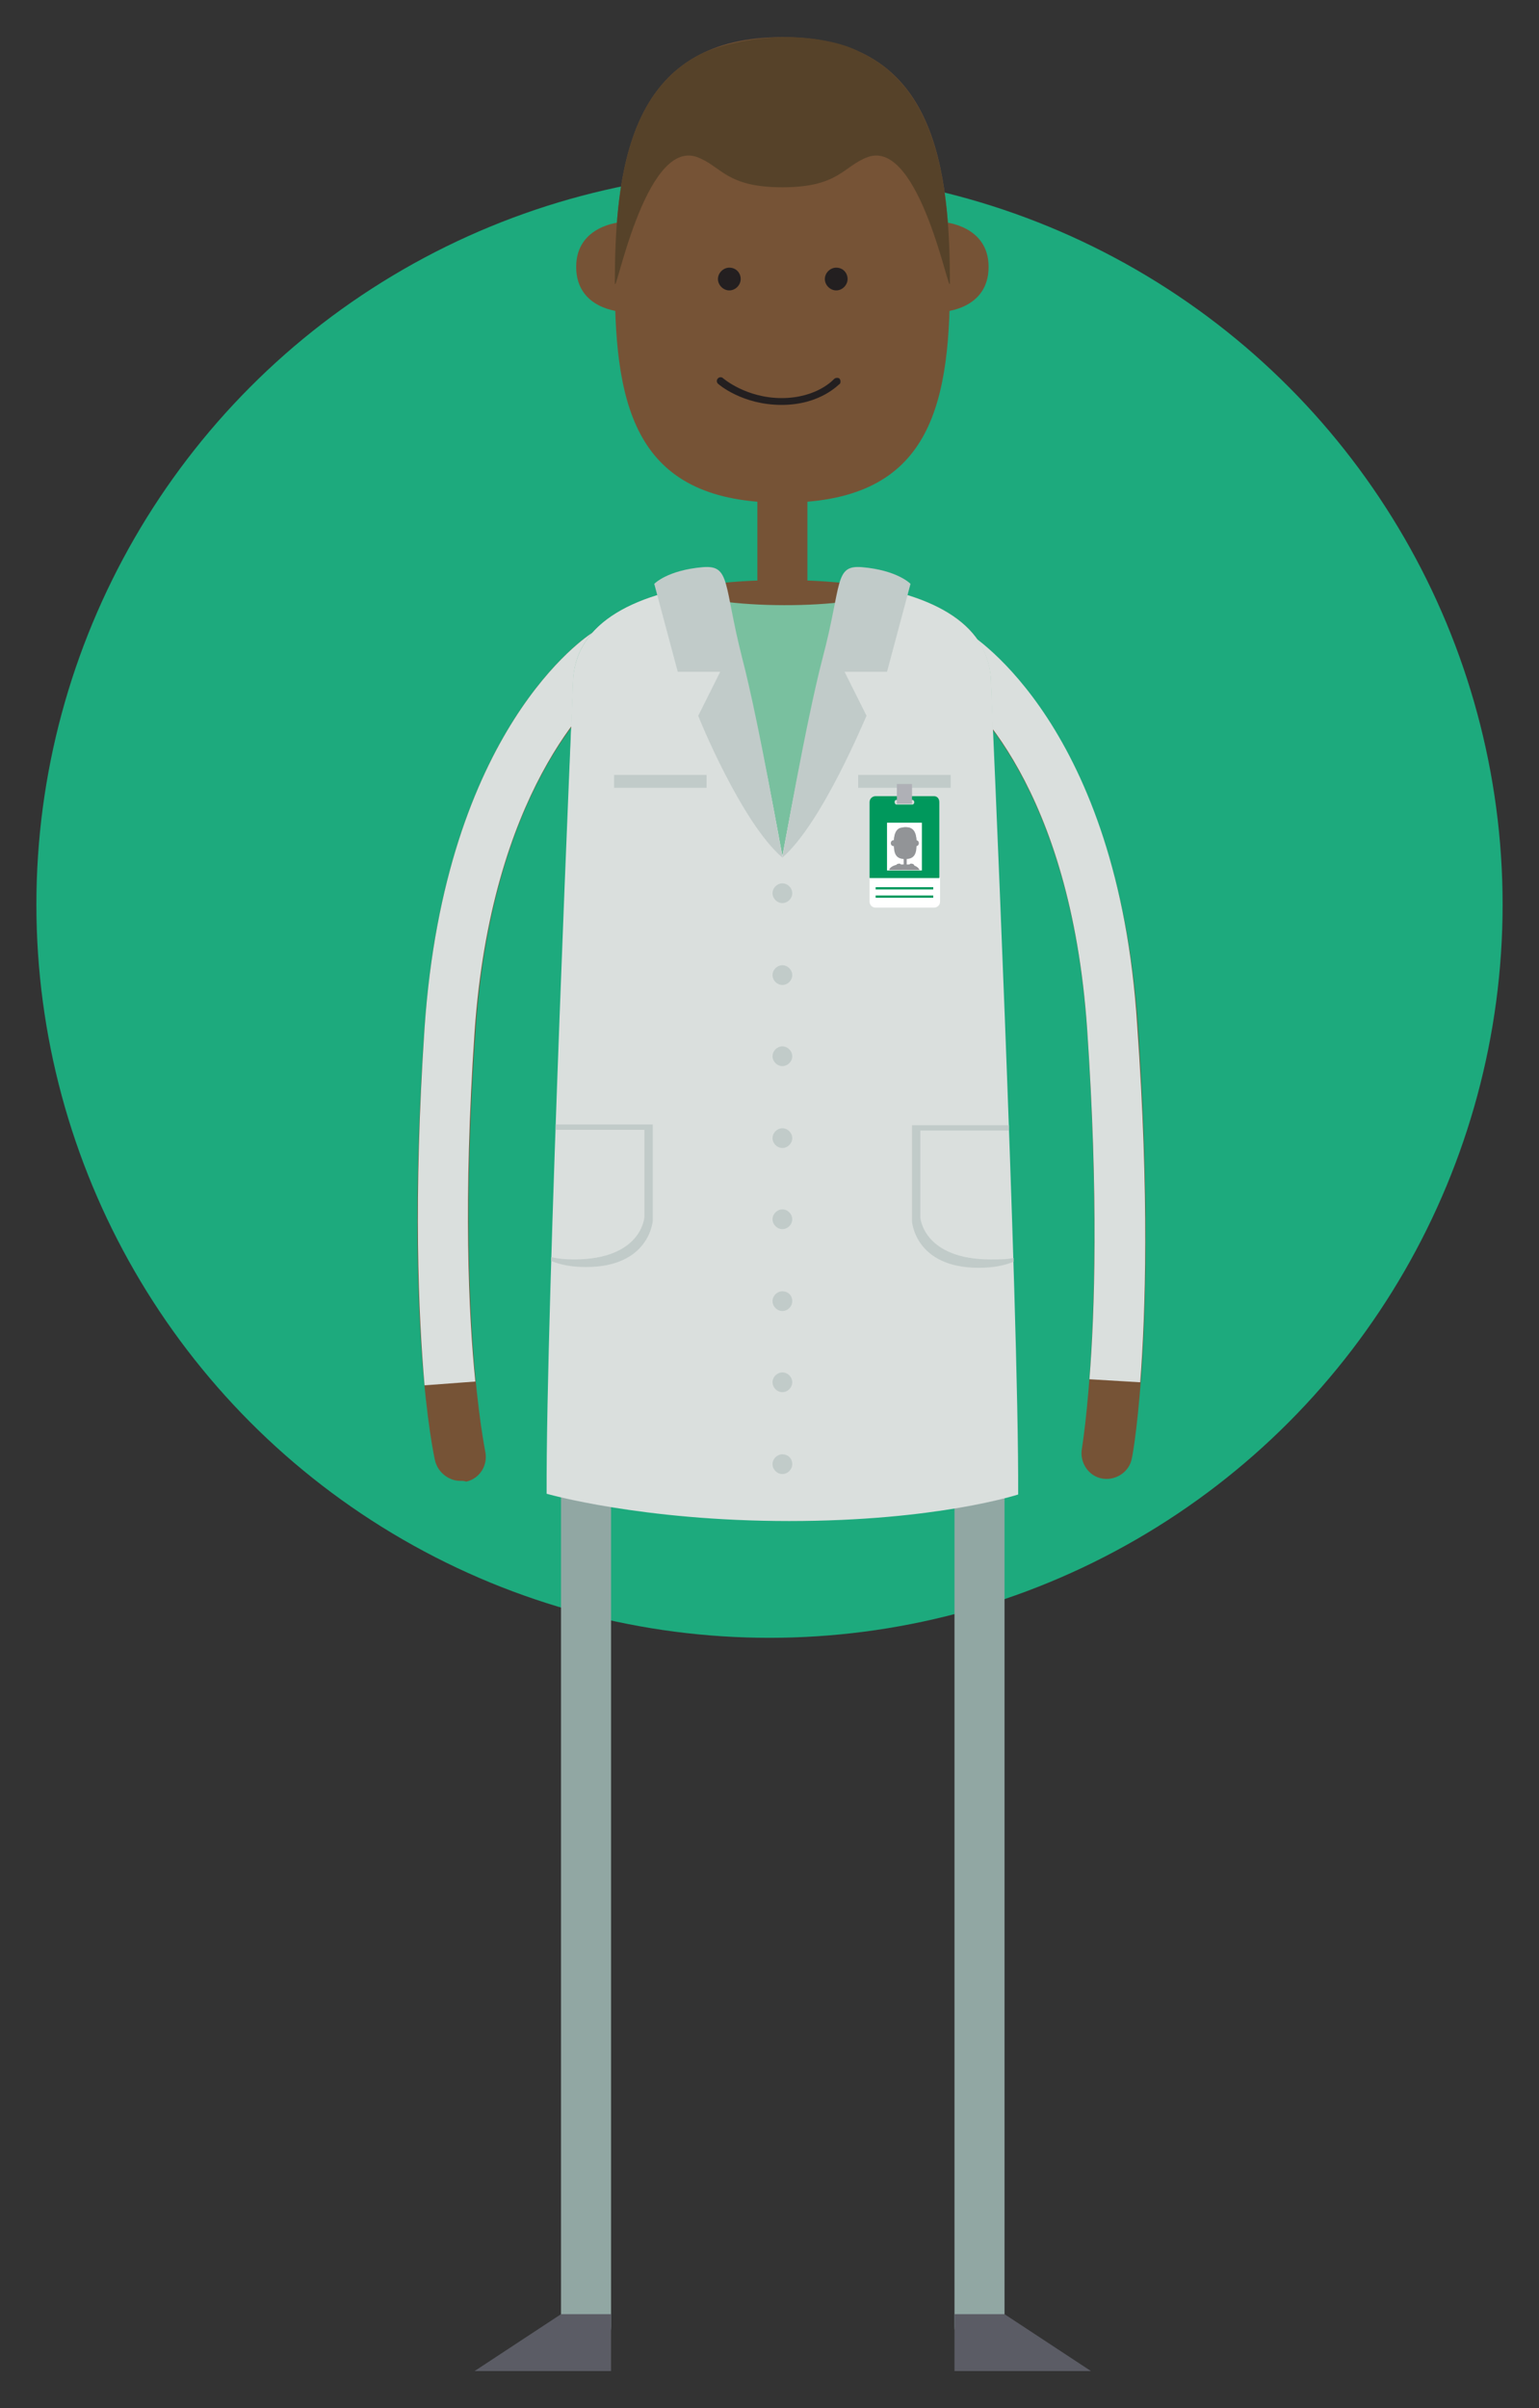 <?xml version="1.0" encoding="utf-8"?>
<!-- Generator: Adobe Illustrator 21.1.0, SVG Export Plug-In . SVG Version: 6.00 Build 0)  -->
<svg version="1.1" id="Layer_1" xmlns="http://www.w3.org/2000/svg" xmlns:xlink="http://www.w3.org/1999/xlink" x="0px" y="0px"
	 viewBox="0 0 203 317.6" style="enable-background:new 0 0 203 317.6;" xml:space="preserve">
<rect x="0" y="0" width="203" height="317.6" fill="#333333" stroke="none"/>
<style type="text/css">
	.st0{fill:#765336;}
	.st1{fill:#91A7A3;}
	.st2{fill:#5B5C65;}
	.st3{fill:#231F20;}
	.st4{fill:#564229;}
	.st5{fill:#DADFDD;}
	.st6{fill:#79C09F;}
	.st7{fill:#C1CBC9;}
	.st8{fill:#FFFFFF;}
	.st9{fill:#00985C;}
	.st10{clip-path:url(#SVGID_2_);fill:#929497;}
	.st11{fill-rule:evenodd;clip-rule:evenodd;fill:#00985C;}
	.st12{fill:#AFB0B6;}
	.st13{fill:#371D00;}
	.st14{fill:#E0B581;}
	.st15{clip-path:url(#SVGID_4_);fill:#929497;}
	.st16{fill:#005F55;}
	.st17{fill:#BA2B33;}
	.st18{fill:#648E7D;}
	.st19{clip-path:url(#SVGID_6_);fill:#929497;}
	.st20{fill:none;stroke:#648E7D;stroke-width:2.57;stroke-linecap:round;stroke-linejoin:round;stroke-miterlimit:10;}
	.st21{fill:#C21E5C;}
	.st22{fill:#F2D495;}
	.st23{clip-path:url(#SVGID_8_);fill:#929497;}
	.st24{fill:#E06076;}
	.st25{clip-path:url(#SVGID_10_);fill:#929497;}
	.st26{opacity:0.3;}
	.st27{clip-path:url(#SVGID_12_);fill:#C1CBC9;}
	.st28{clip-path:url(#SVGID_14_);fill:#009367;}
	.st29{clip-path:url(#SVGID_14_);fill:#B1D249;}
	.st30{clip-path:url(#SVGID_14_);fill:#0A8743;}
	.st31{clip-path:url(#SVGID_14_);fill:#007C3F;}
	.st32{clip-path:url(#SVGID_14_);fill:#C86128;}
	.st33{clip-path:url(#SVGID_14_);fill:#DB6A27;}
	.st34{clip-path:url(#SVGID_14_);fill:#F07323;}
	.st35{clip-path:url(#SVGID_14_);fill:#F68F31;}
	.st36{clip-path:url(#SVGID_14_);fill:#FFCA05;}
	.st37{clip-path:url(#SVGID_14_);fill:#F69026;}
	.st38{clip-path:url(#SVGID_14_);fill:#FFEFB4;}
	.st39{clip-path:url(#SVGID_14_);fill:#688F3D;}
	.st40{clip-path:url(#SVGID_14_);fill:#4D833D;}
	.st41{clip-path:url(#SVGID_14_);fill:#829E59;}
	.st42{clip-path:url(#SVGID_14_);fill:#6CAE44;}
	.st43{clip-path:url(#SVGID_16_);fill:#7FA540;}
	.st44{clip-path:url(#SVGID_18_);fill:#2A5B2D;}
	.st45{clip-path:url(#SVGID_18_);fill:#204A23;}
	.st46{clip-path:url(#SVGID_18_);fill:#688F3D;}
	.st47{clip-path:url(#SVGID_18_);fill:#5F8239;}
	.st48{clip-path:url(#SVGID_18_);fill:#7FA540;}
	.st49{clip-path:url(#SVGID_18_);fill:#E0E8AE;}
	.st50{clip-path:url(#SVGID_18_);fill:#F5F7E5;}
	.st51{clip-path:url(#SVGID_18_);fill:#729D40;}
	.st52{clip-path:url(#SVGID_18_);fill:#EDB856;}
	.st53{clip-path:url(#SVGID_18_);fill:#8AB23F;}
	.st54{clip-path:url(#SVGID_18_);fill:#F4B56E;}
	.st55{clip-path:url(#SVGID_18_);fill:#EDA155;}
	.st56{clip-path:url(#SVGID_18_);fill:#F08C57;}
	.st57{clip-path:url(#SVGID_18_);fill:#ECEFBA;}
	.st58{clip-path:url(#SVGID_18_);fill:#D7DF83;}
	.st59{clip-path:url(#SVGID_18_);fill:#8DA13B;}
	.st60{clip-path:url(#SVGID_18_);fill:#871A51;}
	.st61{clip-path:url(#SVGID_18_);fill:#00985C;}
	.st62{clip-path:url(#SVGID_18_);fill:#C21E5C;}
	.st63{opacity:0.23;clip-path:url(#SVGID_18_);}
	.st64{clip-path:url(#SVGID_20_);fill:#FFFFFF;}
	.st65{clip-path:url(#SVGID_22_);}
	.st66{fill:#1DAA7D;}
	.st67{clip-path:url(#SVGID_24_);fill:#929497;}
	.st68{clip-path:url(#SVGID_26_);fill:#929497;}
	.st69{clip-path:url(#SVGID_28_);fill:#929497;}
	.st70{clip-path:url(#SVGID_30_);fill:#C1CBC9;}
	.st71{clip-path:url(#SVGID_32_);fill:#009367;}
	.st72{clip-path:url(#SVGID_32_);fill:#B1D249;}
	.st73{clip-path:url(#SVGID_32_);fill:#0A8743;}
	.st74{clip-path:url(#SVGID_32_);fill:#007C3F;}
	.st75{clip-path:url(#SVGID_32_);fill:#C86128;}
	.st76{clip-path:url(#SVGID_32_);fill:#DB6A27;}
	.st77{clip-path:url(#SVGID_32_);fill:#F07323;}
	.st78{clip-path:url(#SVGID_32_);fill:#F68F31;}
	.st79{clip-path:url(#SVGID_32_);fill:#FFCA05;}
	.st80{clip-path:url(#SVGID_32_);fill:#F69026;}
	.st81{clip-path:url(#SVGID_32_);fill:#FFEFB4;}
	.st82{clip-path:url(#SVGID_32_);fill:#688F3D;}
	.st83{clip-path:url(#SVGID_32_);fill:#4D833D;}
	.st84{clip-path:url(#SVGID_32_);fill:#829E59;}
	.st85{clip-path:url(#SVGID_32_);fill:#6CAE44;}
	.st86{clip-path:url(#SVGID_34_);fill:#7FA540;}
	.st87{clip-path:url(#SVGID_36_);fill:#2A5B2D;}
	.st88{clip-path:url(#SVGID_36_);fill:#204A23;}
	.st89{clip-path:url(#SVGID_36_);fill:#688F3D;}
	.st90{clip-path:url(#SVGID_36_);fill:#5F8239;}
	.st91{clip-path:url(#SVGID_36_);fill:#7FA540;}
	.st92{clip-path:url(#SVGID_36_);fill:#E0E8AE;}
	.st93{clip-path:url(#SVGID_36_);fill:#F5F7E5;}
	.st94{clip-path:url(#SVGID_36_);fill:#729D40;}
	.st95{clip-path:url(#SVGID_36_);fill:#EDB856;}
	.st96{clip-path:url(#SVGID_36_);fill:#8AB23F;}
	.st97{clip-path:url(#SVGID_36_);fill:#F4B56E;}
	.st98{clip-path:url(#SVGID_36_);fill:#EDA155;}
	.st99{clip-path:url(#SVGID_36_);fill:#F08C57;}
	.st100{clip-path:url(#SVGID_36_);fill:#ECEFBA;}
	.st101{clip-path:url(#SVGID_36_);fill:#D7DF83;}
	.st102{clip-path:url(#SVGID_36_);fill:#8DA13B;}
	.st103{clip-path:url(#SVGID_36_);fill:#871A51;}
	.st104{clip-path:url(#SVGID_36_);fill:#00985C;}
	.st105{clip-path:url(#SVGID_36_);fill:#C21E5C;}
	.st106{opacity:0.23;clip-path:url(#SVGID_36_);}
	.st107{clip-path:url(#SVGID_38_);fill:#FFFFFF;}
	.st108{clip-path:url(#SVGID_40_);fill:#929497;}
	.st109{clip-path:url(#SVGID_42_);fill:#929497;}
	.st110{clip-path:url(#SVGID_44_);fill:#C1CBC9;}
	.st111{clip-path:url(#SVGID_46_);fill:#009367;}
	.st112{clip-path:url(#SVGID_46_);fill:#B1D249;}
	.st113{clip-path:url(#SVGID_46_);fill:#0A8743;}
	.st114{clip-path:url(#SVGID_46_);fill:#007C3F;}
	.st115{clip-path:url(#SVGID_46_);fill:#C86128;}
	.st116{clip-path:url(#SVGID_46_);fill:#DB6A27;}
	.st117{clip-path:url(#SVGID_46_);fill:#F07323;}
	.st118{clip-path:url(#SVGID_46_);fill:#F68F31;}
	.st119{clip-path:url(#SVGID_46_);fill:#FFCA05;}
	.st120{clip-path:url(#SVGID_46_);fill:#F69026;}
	.st121{clip-path:url(#SVGID_46_);fill:#FFEFB4;}
	.st122{clip-path:url(#SVGID_46_);fill:#688F3D;}
	.st123{clip-path:url(#SVGID_46_);fill:#4D833D;}
	.st124{clip-path:url(#SVGID_46_);fill:#829E59;}
	.st125{clip-path:url(#SVGID_46_);fill:#6CAE44;}
	.st126{clip-path:url(#SVGID_48_);fill:#7FA540;}
	.st127{clip-path:url(#SVGID_50_);fill:#2A5B2D;}
	.st128{clip-path:url(#SVGID_50_);fill:#204A23;}
	.st129{clip-path:url(#SVGID_50_);fill:#688F3D;}
	.st130{clip-path:url(#SVGID_50_);fill:#5F8239;}
	.st131{clip-path:url(#SVGID_50_);fill:#7FA540;}
	.st132{clip-path:url(#SVGID_50_);fill:#E0E8AE;}
	.st133{clip-path:url(#SVGID_50_);fill:#F5F7E5;}
	.st134{clip-path:url(#SVGID_50_);fill:#729D40;}
	.st135{clip-path:url(#SVGID_50_);fill:#EDB856;}
	.st136{clip-path:url(#SVGID_50_);fill:#8AB23F;}
	.st137{clip-path:url(#SVGID_50_);fill:#F4B56E;}
	.st138{clip-path:url(#SVGID_50_);fill:#EDA155;}
	.st139{clip-path:url(#SVGID_50_);fill:#F08C57;}
	.st140{clip-path:url(#SVGID_50_);fill:#ECEFBA;}
	.st141{clip-path:url(#SVGID_50_);fill:#D7DF83;}
	.st142{clip-path:url(#SVGID_50_);fill:#8DA13B;}
	.st143{clip-path:url(#SVGID_50_);fill:#871A51;}
	.st144{clip-path:url(#SVGID_50_);fill:#00985C;}
	.st145{clip-path:url(#SVGID_50_);fill:#C21E5C;}
	.st146{opacity:0.23;clip-path:url(#SVGID_50_);}
	.st147{clip-path:url(#SVGID_52_);fill:#FFFFFF;}
	.st148{clip-path:url(#SVGID_54_);fill:#929497;}
</style>
<g>
	<circle class="st66" cx="101.5" cy="119.3" r="96.7"/>
	<path class="st0" d="M60.7,195.3c-1.5,0-2.9-1.1-3.3-2.6c-0.2-0.8-4.1-18.8-1.4-57.1c2.7-39.5,21.4-51.7,22.2-52.2
		c0.5-0.3,1.2-0.5,1.8-0.5h45.8c0.6,0,1.2,0.2,1.7,0.5c0.8,0.5,19.9,12.4,22.6,51.9c2.6,38.2-0.6,56.2-0.8,57
		c-0.3,1.8-2.1,3-3.9,2.7c-1.8-0.3-3-2.1-2.7-3.9c0-0.2,3.2-18.1,0.7-55.3c-2.2-31.9-15.5-43.7-18.7-46.1H81.1
		c-3.2,2.6-16.3,14.9-18.4,46.5c-2.6,37.1,1.3,55,1.3,55.2c0.4,1.8-0.7,3.6-2.5,4C61.2,195.3,61,195.3,60.7,195.3"/>
	<path class="st0" d="M130.7,89.7c-0.4-9.3-11.8-13.2-27.5-13.2c-15.7,0-27.1,3.9-27.5,13.2l-2.3,61.4
		c-0.2,13.2,14.8,15.2,29.8,15.2c15,0,30-2,29.8-15.2L130.7,89.7z"/>
	<path class="st1" d="M129.2,310.1c-1.8,0-3.3-1.5-3.3-3.3v-154c0-1.8,1.5-3.3,3.3-3.3c1.8,0,3.3,1.5,3.3,3.3v154
		C132.6,308.6,131.1,310.1,129.2,310.1"/>
	<path class="st1" d="M77.3,310.1c-1.8,0-3.3-1.5-3.3-3.3v-154c0-1.8,1.5-3.3,3.3-3.3c1.8,0,3.3,1.5,3.3,3.3v154
		C80.6,308.6,79.1,310.1,77.3,310.1"/>
	<polygon class="st2" points="132.5,305.2 125.9,305.2 125.9,312.7 143.9,312.7 	"/>
	<polygon class="st2" points="74,305.2 80.6,305.2 80.6,312.7 62.6,312.7 	"/>
	<path class="st0" d="M81.9,41.1c0,0-5.9-0.3-5.9-5.9c0-5.5,5.9-5.9,5.9-5.9V41.1z"/>
	<path class="st0" d="M124.5,41.1c0,0,5.9-0.3,5.9-5.9c0-5.5-5.9-5.9-5.9-5.9V41.1z"/>
	<path class="st0" d="M125.3,37.3c0,17.1-3.1,29-22.1,29c-19,0-22.1-11.9-22.1-29c0-17.1,2.9-32.4,22.1-32.4
		C122.4,4.9,125.3,20.1,125.3,37.3"/>
	<path class="st3" d="M97.7,36.8c0,0.8-0.7,1.5-1.5,1.5c-0.8,0-1.5-0.7-1.5-1.5c0-0.8,0.7-1.5,1.5-1.5C97.1,35.3,97.7,36,97.7,36.8"
		/>
	<path class="st3" d="M111.8,36.8c0,0.8-0.7,1.5-1.5,1.5c-0.8,0-1.5-0.7-1.5-1.5c0-0.8,0.7-1.5,1.5-1.5
		C111.2,35.3,111.8,36,111.8,36.8"/>
	<path class="st3" d="M103.1,53.4c-5.2,0-8.3-2.7-8.4-2.8c-0.2-0.2-0.2-0.5,0-0.7c0.2-0.2,0.5-0.2,0.7,0c0,0,3,2.6,7.7,2.6
		c4.7,0,6.9-2.5,6.9-2.5c0.2-0.2,0.5-0.2,0.7-0.1c0.2,0.2,0.2,0.5,0.1,0.7C110.7,50.6,108.3,53.4,103.1,53.4"/>
	<path class="st4" d="M113.5,6.9c-2.3-1.3-6.5-2.1-10.5-2C98.7,5,95,6,92.9,6.9c-10,4.7-11.8,16.9-11.8,30.4c0,2.4,3.9-19,10.8-16.6
		c3.3,1.2,3.8,4,11.3,4c7.5,0,8-2.8,11.3-4c6.9-2.4,10.8,19,10.8,16.6C125.3,23.9,123.5,11.6,113.5,6.9"/>
	<path class="st5" d="M127.6,83.4c-0.5-0.3-1.1-0.5-1.7-0.5H80c-0.6,0-1.3,0.2-1.8,0.5c-0.8,0.5-19.5,12.7-22.2,52.2
		c-1.5,22.5-0.8,37.9,0,47.1l6.7-0.5c-0.9-8.8-1.6-24-0.1-46.1c2.2-31.5,15.3-43.9,18.4-46.5h43.7c3.2,2.4,16.5,14.2,18.7,46.1
		c1.5,22.1,1,37.4,0.3,46.2l6.7,0.4c0.7-9.1,1.2-24.6-0.4-47.1C147.5,95.8,128.4,83.9,127.6,83.4"/>
	<path class="st6" d="M130.7,89.7c-0.3-6.3-5.6-10.1-13.8-11.9c-3.2,2.7-23.8,2.7-27-0.1c-8.5,1.8-14,5.6-14.3,12l-2.3,61.4
		c-0.2,13.2,14.8,15.2,29.8,15.2c15,0,30-2,29.8-15.2L130.7,89.7z"/>
	<path class="st5" d="M130.7,89.7c-0.3-7.7-8.2-11.7-19.7-12.9c-0.8,1.5-1,4.7-2.5,10.5c-2.1,8-5.1,24.6-5.3,25.6
		c-0.2-1.1-3.2-17.7-5.3-25.6c-1.6-5.8-1.8-9-2.5-10.5C83.8,78,76,82.1,75.6,89.7l-2.3,61.4c-0.2,13.2,14.8,15.2,29.8,15.2
		c15,0,30-2,29.8-15.2L130.7,89.7z"/>
	<path class="st5" d="M134.3,197.1c0.1-24.8-3.6-107.3-3.6-107.3c-0.3-7.7-8.2-11.7-19.7-12.9c-0.8,1.5-1,4.7-2.5,10.5
		c-2.1,8-5.1,24.6-5.3,25.6c-0.2-1.1-3.2-17.7-5.3-25.6c-1.6-5.8-1.8-9-2.5-10.5C83.8,78,76,82.1,75.6,89.7c0,0-3.6,82.5-3.5,107.3
		c0,0,12.5,3.6,32,3.6C123.6,200.6,134.3,197.1,134.3,197.1"/>
	<path class="st7" d="M103.2,113.1c0,0,3.1-17.9,5.3-26.3c2.6-9.8,1.5-12.3,5.2-12c4.7,0.4,6.4,2.2,6.4,2.2l-3.1,11.6l-5.6,0
		l2.9,5.8C114.2,94.5,108.5,108.5,103.2,113.1"/>
	<path class="st7" d="M103.2,113.1c0,0-3.1-17.9-5.3-26.3c-2.5-9.8-1.5-12.3-5.2-12C88,75.2,86.3,77,86.3,77l3.1,11.6l5.6,0
		l-2.9,5.8C92.1,94.5,97.8,108.5,103.2,113.1"/>
	<rect x="81" y="102.2" class="st7" width="12.2" height="1.7"/>
	<rect x="113.2" y="102.2" class="st7" width="12.2" height="1.7"/>
	<path class="st7" d="M104.5,117.8c0,0.7-0.6,1.3-1.3,1.3c-0.7,0-1.3-0.6-1.3-1.3c0-0.7,0.6-1.3,1.3-1.3
		C103.9,116.5,104.5,117.1,104.5,117.8"/>
	<path class="st7" d="M104.5,128.6c0,0.7-0.6,1.3-1.3,1.3c-0.7,0-1.3-0.6-1.3-1.3c0-0.7,0.6-1.3,1.3-1.3
		C103.9,127.3,104.5,127.9,104.5,128.6"/>
	<path class="st7" d="M104.5,139.3c0,0.7-0.6,1.3-1.3,1.3c-0.7,0-1.3-0.6-1.3-1.3c0-0.7,0.6-1.3,1.3-1.3
		C103.9,138,104.5,138.6,104.5,139.3"/>
	<path class="st7" d="M104.5,150.1c0,0.7-0.6,1.3-1.3,1.3c-0.7,0-1.3-0.6-1.3-1.3c0-0.7,0.6-1.3,1.3-1.3
		C103.9,148.8,104.5,149.4,104.5,150.1"/>
	<path class="st7" d="M104.5,160.8c0,0.7-0.6,1.3-1.3,1.3c-0.7,0-1.3-0.6-1.3-1.3c0-0.7,0.6-1.3,1.3-1.3
		C103.9,159.5,104.5,160.1,104.5,160.8"/>
	<path class="st7" d="M104.5,171.6c0,0.7-0.6,1.3-1.3,1.3c-0.7,0-1.3-0.6-1.3-1.3c0-0.7,0.6-1.3,1.3-1.3
		C103.9,170.3,104.5,170.8,104.5,171.6"/>
	<path class="st7" d="M104.5,182.3c0,0.7-0.6,1.3-1.3,1.3c-0.7,0-1.3-0.6-1.3-1.3c0-0.7,0.6-1.3,1.3-1.3
		C103.9,181,104.5,181.6,104.5,182.3"/>
	<path class="st7" d="M104.5,193.1c0,0.7-0.6,1.3-1.3,1.3c-0.7,0-1.3-0.6-1.3-1.3c0-0.7,0.6-1.3,1.3-1.3
		C103.9,191.8,104.5,192.3,104.5,193.1"/>
	<path class="st7" d="M133.1,149.1c0-0.2,0-0.5,0-0.7h-12.8v12.7c0,0,0.4,6.1,8.8,6.1c1.9,0,3.4-0.3,4.6-0.8c0-0.2,0-0.3,0-0.5
		c-0.9,0.2-1.8,0.2-3,0.2c-8.9,0-9.3-5.5-9.3-5.5v-11.5H133.1z"/>
	<path class="st7" d="M75.7,166.1c-1.1,0-2.1-0.1-3-0.3c0,0.2,0,0.3,0,0.5c1.2,0.5,2.7,0.8,4.6,0.8c8.4,0,8.8-6.1,8.8-6.1v-12.7
		H73.3c0,0.2,0,0.5,0,0.7H85v11.5C85,160.6,84.6,166.1,75.7,166.1"/>
	<path class="st0" d="M103.2,79.4c-1.8,0-3.3-1.3-3.3-2.9V65.9c0-1.6,1.5-2.9,3.3-2.9c1.8,0,3.3,1.3,3.3,2.9v10.7
		C106.5,78.1,105,79.4,103.2,79.4"/>
	<path class="st8" d="M114.7,115.7v3.2c0,0.4,0.3,0.8,0.8,0.8h7.7c0.4,0,0.8-0.3,0.8-0.8v-3.2H114.7z"/>
	<path class="st9" d="M123.2,105h-7.7c-0.4,0-0.8,0.3-0.8,0.8v10h9.2v-10C123.9,105.3,123.6,105,123.2,105 M120.4,106.1h-2.2
		c-0.1,0-0.2-0.2-0.2-0.3c0-0.2,0.1-0.3,0.2-0.3h2.2c0.1,0,0.2,0.2,0.2,0.3C120.6,105.9,120.5,106.1,120.4,106.1"/>
	<rect x="117" y="108.5" class="st8" width="4.6" height="6.3"/>
	<g>
		<defs>
			<rect id="SVGID_39_" x="117" y="108.5" width="4.6" height="6.2"/>
		</defs>
		<clipPath id="SVGID_2_">
			<use xlink:href="#SVGID_39_"  style="overflow:visible;"/>
		</clipPath>
		<path class="st10" d="M116.4,122.2c-0.1,0-0.2-0.1-0.2-0.2c0-0.1-0.3-1.3-0.1-3.9c0.2-2.7,1.5-3.6,1.5-3.6c0,0,0.1,0,0.1,0h3.2
			c0,0,0.1,0,0.1,0c0.1,0,1.4,0.9,1.6,3.6c0.2,2.6,0,3.9-0.1,3.9c0,0.1-0.1,0.2-0.3,0.2c-0.1,0-0.2-0.1-0.2-0.3c0,0,0.2-1.2,0-3.8
			c-0.2-2.2-1.1-3-1.3-3.2h-3c-0.2,0.2-1.1,1-1.3,3.2c-0.2,2.6,0.1,3.8,0.1,3.8C116.7,122,116.6,122.1,116.4,122.2
			C116.5,122.2,116.5,122.2,116.4,122.2"/>
		<path class="st10" d="M121.2,114.9c0-0.6-0.8-0.9-1.9-0.9c-1.1,0-1.9,0.3-1.9,0.9l-0.2,4.2c0,0.9,1,1,2,1c1,0,2.1-0.1,2.1-1
			L121.2,114.9z"/>
		<path class="st10" d="M121.1,128.6c-0.1,0-0.2-0.1-0.2-0.2v-9.1c0-0.1,0.1-0.2,0.2-0.2s0.2,0.1,0.2,0.2v9.1
			C121.4,128.5,121.3,128.6,121.1,128.6"/>
		<path class="st10" d="M117.6,128.6c-0.1,0-0.2-0.1-0.2-0.2v-9.1c0-0.1,0.1-0.2,0.2-0.2c0.1,0,0.2,0.1,0.2,0.2v9.1
			C117.8,128.5,117.7,128.6,117.6,128.6"/>
		<polygon class="st10" points="121.4,128.2 120.9,128.2 120.9,128.8 122.2,128.8 		"/>
		<polygon class="st10" points="117.3,128.2 117.8,128.2 117.8,128.8 116.6,128.8 		"/>
		<path class="st10" d="M119.4,114.2c-0.1,0-0.2-0.1-0.2-0.2v-0.8c0-0.1,0.1-0.2,0.2-0.2c0.1,0,0.2,0.1,0.2,0.2v0.8
			C119.6,114.1,119.5,114.2,119.4,114.2"/>
		<path class="st10" d="M117.9,111.6c0,0-0.4,0-0.4-0.4c0-0.4,0.4-0.4,0.4-0.4V111.6z"/>
		<path class="st10" d="M120.8,111.6c0,0,0.4,0,0.4-0.4c0-0.4-0.4-0.4-0.4-0.4V111.6z"/>
		<path class="st10" d="M120.9,111.3c0,1.2-0.2,2-1.5,2c-1.3,0-1.5-0.8-1.5-2c0-1.2,0.2-2.2,1.5-2.2
			C120.7,109.1,120.9,110.1,120.9,111.3"/>
		<path class="st10" d="M119,111.3c0,0.1,0,0.1-0.1,0.1c-0.1,0-0.1,0-0.1-0.1c0-0.1,0-0.1,0.1-0.1C118.9,111.2,119,111.2,119,111.3"
			/>
		<path class="st10" d="M119.9,111.3c0,0.1,0,0.1-0.1,0.1c-0.1,0-0.1,0-0.1-0.1c0-0.1,0-0.1,0.1-0.1
			C119.9,111.2,119.9,111.2,119.9,111.3"/>
		<path class="st10" d="M119.3,112.4c-0.4,0-0.6-0.2-0.6-0.2c0,0,0,0,0,0c0,0,0,0,0,0C118.8,112.2,119,112.3,119.3,112.4
			c0.3-0.1,0.5-0.2,0.5-0.2c0,0,0,0,0.1,0c0,0,0,0,0,0C119.9,112.2,119.7,112.4,119.3,112.4"/>
		<path class="st10" d="M120.1,109.2c-0.2-0.1-0.4-0.1-0.7-0.1c-0.3,0-0.5,0.1-0.7,0.1c-0.7,0.3-0.8,1.2-0.8,2.1
			c0,0.2,0.3-1.3,0.7-1.1c0.2,0.1,0.3,0.3,0.8,0.3c0.5,0,0.5-0.2,0.8-0.3c0.5-0.2,0.7,1.3,0.7,1.1
			C120.9,110.4,120.8,109.5,120.1,109.2"/>
		<path class="st10" d="M118.8,111.8h-0.3c-0.2,0-0.3-0.1-0.4-0.3l-0.1-0.3c0-0.1,0-0.2,0.1-0.2c0-0.1,0.1-0.1,0.2-0.1h0.7
			c0.1,0,0.2,0,0.2,0.1c0,0.1,0.1,0.1,0,0.2l-0.1,0.3C119.1,111.7,119,111.8,118.8,111.8 M118.3,110.9c-0.1,0-0.1,0-0.2,0.1
			c0,0-0.1,0.1,0,0.2l0.1,0.3c0,0.2,0.2,0.3,0.3,0.3h0.3c0.2,0,0.3-0.1,0.3-0.3l0.1-0.3c0-0.1,0-0.1,0-0.2c0,0-0.1-0.1-0.2-0.1
			H118.3z"/>
		<path class="st10" d="M119.5,111.5l-0.1-0.3c0-0.1,0-0.2,0-0.2c0-0.1,0.1-0.1,0.2-0.1h0.7c0.1,0,0.2,0,0.2,0.1
			c0,0.1,0.1,0.1,0.1,0.2l-0.1,0.3c0,0.2-0.2,0.3-0.4,0.3h-0.3C119.7,111.8,119.6,111.7,119.5,111.5 M119.7,110.9
			c-0.1,0-0.1,0-0.2,0.1c0,0,0,0.1,0,0.2l0.1,0.3c0,0.1,0.2,0.3,0.3,0.3h0.3c0.2,0,0.3-0.1,0.3-0.3l0.1-0.3c0-0.1,0-0.1,0-0.2
			c0-0.1-0.1-0.1-0.2-0.1H119.7z"/>
		<path class="st10" d="M119.2,111c-0.1-0.1-0.1-0.1-0.2-0.1h-0.7c-0.2,0-0.3,0-0.3,0c0,0,0,0.2,0,0.2c0,0,0.1,0.1,0.1,0.1l0,0.1
			c0,0,0,0,0,0h0c0,0,0,0,0,0c0,0,0-0.1,0-0.1c0-0.1,0-0.1,0-0.2c0,0,0.1-0.1,0.2-0.1h0.7C119.1,111,119.1,111,119.2,111
			c0,0.1,0,0.2,0,0.2l0,0.1c0,0,0,0,0,0c0,0,0,0,0,0l0-0.1C119.3,111.1,119.3,111,119.2,111"/>
		<path class="st10" d="M119.5,111c0.1-0.1,0.1-0.1,0.2-0.1h0.7c0.2,0,0.3,0,0.3,0c0,0,0,0.2,0,0.2c0,0-0.1,0.1-0.1,0.1l0,0.1
			c0,0,0,0,0,0h0c0,0,0,0,0,0c0,0,0-0.1,0-0.1c0-0.1,0-0.1,0-0.2c0,0-0.1-0.1-0.2-0.1h-0.7C119.6,111,119.6,111,119.5,111
			c0,0.1,0,0.2,0,0.2l0,0.1c0,0,0,0,0,0c0,0,0,0-0.1,0l0-0.1C119.4,111.1,119.4,111,119.5,111"/>
		<path class="st10" d="M119.5,111.1C119.5,111.1,119.5,111.1,119.5,111.1c0,0,0,0-0.1,0c-0.1,0-0.1,0-0.1,0c0,0,0,0,0,0
			c0,0,0-0.1,0-0.1c0,0,0,0,0.1,0C119.5,111,119.5,111,119.5,111.1C119.5,111.1,119.5,111.1,119.5,111.1
			C119.5,111.1,119.5,111.1,119.5,111.1"/>
		<path class="st10" d="M121,114.5c0,0-0.1,0-0.1,0h-3.2c0,0-0.1,0-0.1,0c-0.1,0-1.3,0.9-1.5,3.6c-0.1,1.5-0.1,2.6,0,3.2l0.5,0
			c-0.1-0.6-0.1-1.7,0-3.2c0.2-2.2,1.1-3,1.3-3.2h3c0.2,0.2,1.1,1,1.3,3.2c0.1,1.5,0.1,2.6,0,3.2l0.5,0c0-0.6,0.1-1.7,0-3.2
			C122.4,115.3,121.1,114.5,121,114.5"/>
		<path class="st10" d="M121.2,114.9c0-0.4-0.4-0.7-0.9-0.8c-0.2,0.2-1.6,0.2-1.9,0c-0.6,0.1-1,0.4-1,0.8l-0.2,4.2c0,0.9,1,1,2,1
			c1,0,2.1-0.1,2.1-1L121.2,114.9z"/>
		<path class="st10" d="M121.2,114.9c0-0.5-0.6-0.8-1.4-0.9c-0.1,0.1-0.1,0.3-0.2,0.7c-0.1,0.5-0.4,1.7-0.4,1.8
			c0-0.1-0.2-1.2-0.4-1.8c-0.1-0.4-0.1-0.6-0.2-0.7c-0.8,0.1-1.3,0.4-1.4,0.9l-0.2,4.2c0,0.9,1,1,2,1c1,0,2.1-0.1,2.1-1L121.2,114.9
			z"/>
		<path class="st10" d="M121.5,122.3c0-1.7-0.2-7.4-0.2-7.4c0-0.5-0.6-0.8-1.4-0.9c-0.1,0.1-0.1,0.3-0.2,0.7
			c-0.1,0.5-0.4,1.7-0.4,1.8c0-0.1-0.2-1.2-0.4-1.8c-0.1-0.4-0.1-0.6-0.2-0.7c-0.8,0.1-1.3,0.4-1.4,0.9c0,0-0.2,5.7-0.2,7.4
			c0,0,0.9,0.2,2.2,0.2C120.8,122.5,121.5,122.3,121.5,122.3"/>
		<path class="st10" d="M119.4,116.5c0,0,0.2-1.2,0.4-1.8c0.2-0.7,0.1-0.8,0.4-0.8c0.3,0,0.4,0.2,0.4,0.2l-0.2,0.8l-0.4,0l0.2,0.4
			C120.1,115.2,119.7,116.2,119.4,116.5"/>
		<path class="st10" d="M119.4,116.5c0,0-0.2-1.2-0.4-1.8c-0.2-0.7-0.1-0.8-0.4-0.8c-0.3,0-0.4,0.2-0.4,0.2l0.2,0.8l0.4,0l-0.2,0.4
			C118.6,115.2,119,116.2,119.4,116.5"/>
		<rect x="117.8" y="115.8" class="st10" width="0.8" height="0.1"/>
		<rect x="120" y="115.8" class="st10" width="0.8" height="0.1"/>
		<path class="st10" d="M119.4,116.8C119.4,116.9,119.4,116.9,119.4,116.8c-0.1,0.1-0.2,0.1-0.2,0
			C119.3,116.8,119.3,116.8,119.4,116.8C119.4,116.8,119.4,116.8,119.4,116.8"/>
		<path class="st10" d="M119.4,117.6C119.4,117.6,119.4,117.7,119.4,117.6c-0.1,0.1-0.2,0-0.2,0
			C119.3,117.5,119.3,117.5,119.4,117.6C119.4,117.5,119.4,117.5,119.4,117.6"/>
		<path class="st10" d="M119.4,118.3C119.4,118.4,119.4,118.4,119.4,118.3c-0.1,0.1-0.2,0-0.2,0
			C119.3,118.3,119.3,118.2,119.4,118.3C119.4,118.2,119.4,118.3,119.4,118.3"/>
		<path class="st10" d="M119.4,119.1C119.4,119.1,119.4,119.1,119.4,119.1c-0.1,0.1-0.2,0.1-0.2,0C119.3,119,119.3,119,119.4,119.1
			C119.4,119,119.4,119,119.4,119.1"/>
		<path class="st10" d="M119.4,119.8C119.4,119.8,119.4,119.9,119.4,119.8c-0.1,0.1-0.2,0.1-0.2,0
			C119.3,119.7,119.3,119.7,119.4,119.8C119.4,119.7,119.4,119.7,119.4,119.8"/>
		<path class="st10" d="M119.4,120.5C119.4,120.6,119.4,120.6,119.4,120.5c-0.1,0.1-0.2,0-0.2,0
			C119.3,120.5,119.3,120.4,119.4,120.5C119.4,120.4,119.4,120.5,119.4,120.5"/>
		<path class="st10" d="M119.4,121.3C119.4,121.3,119.4,121.4,119.4,121.3c-0.1,0.1-0.2,0.1-0.2,0
			C119.3,121.2,119.3,121.2,119.4,121.3C119.4,121.2,119.4,121.2,119.4,121.3"/>
		<path class="st10" d="M119.4,122C119.4,122.1,119.4,122.1,119.4,122c-0.1,0.1-0.2,0-0.2,0C119.3,122,119.3,121.9,119.4,122
			C119.4,121.9,119.4,122,119.4,122"/>
		<path class="st10" d="M121.4,119C121.4,119,121.4,119,121.4,119l-0.9,0v0.9c0,0,0,0.4,0.6,0.4c0.1,0,0.2,0,0.3-0.1c0,0,0,0,0,0
			c-0.1,0-0.1,0-0.2,0c-0.6,0-0.6-0.4-0.6-0.4V119H121.4z"/>
		<path class="st10" d="M117.5,120.2c-0.1,0-0.1,0-0.2,0c0,0,0,0,0,0c0.1,0,0.2,0.1,0.3,0.1c0.6,0,0.6-0.4,0.6-0.4v-0.9h-0.9
			c0,0,0,0,0,0h0.8v0.8C118.1,119.8,118.1,120.2,117.5,120.2"/>
	</g>
	<rect x="115.5" y="117" class="st11" width="7.6" height="0.3"/>
	<rect x="115.5" y="118.1" class="st11" width="7.6" height="0.3"/>
	<rect x="118.3" y="103.4" class="st12" width="2" height="2.6"/>
</g>
</svg>
